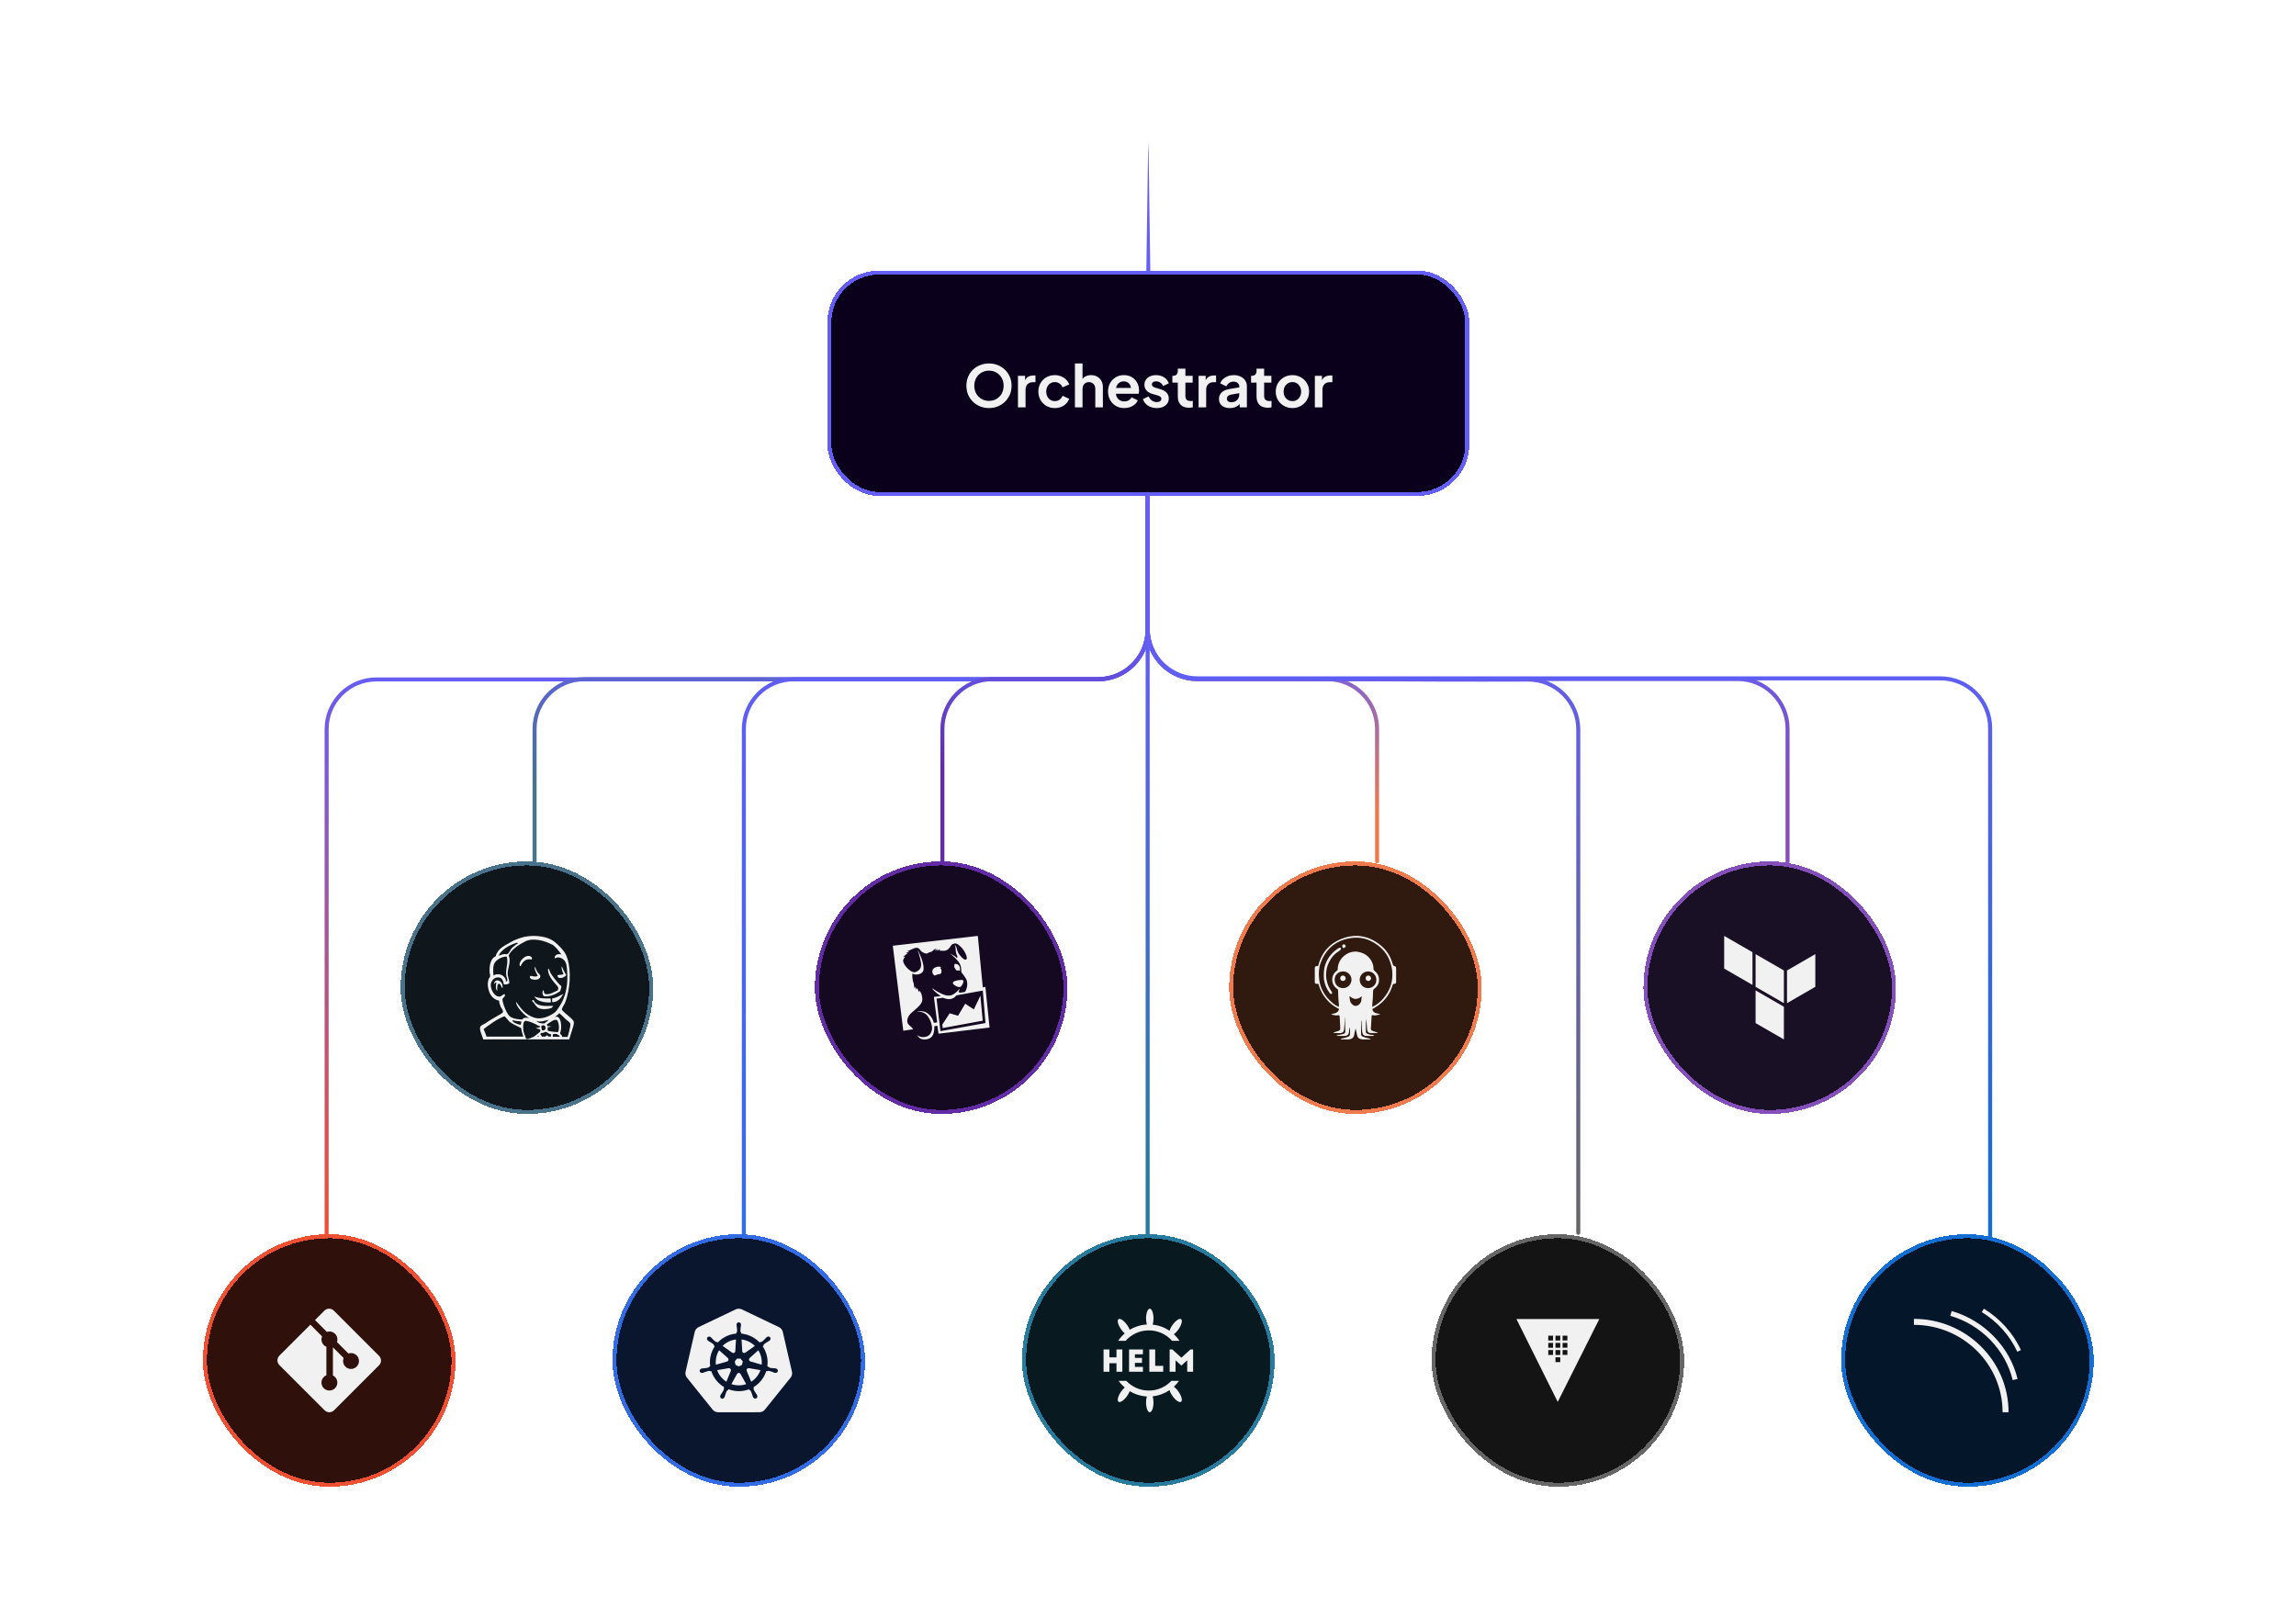 <svg width="2000" height="1400" viewBox="0 0 2000 1400" fill="none" xmlns="http://www.w3.org/2000/svg">
<path d="M998.528 237.468C999.697 237.468 1000.87 237.468 1002.03 237.468C1002 235.37 1001.98 233.421 1001.95 231.361C1001.42 194.82 1000.89 158.357 1000.37 121.816C1000.34 119.755 1000.31 117.807 1000.28 115.708C1000.25 117.807 1000.22 119.755 1000.19 121.816C999.668 158.357 999.142 194.82 998.616 231.361C998.587 233.421 998.558 235.37 998.528 237.468Z" fill="url(#paint0_linear_1225_1986)"/>
<g filter="url(#filter0_d_1225_1986)">
<rect x="722.422" y="237.468" width="555.717" height="192.858" rx="43.304" fill="#0B001C" shape-rendering="crispEdges"/>
<rect x="722.422" y="237.468" width="555.717" height="192.858" rx="43.304" stroke="#645DF6" stroke-width="3.506" shape-rendering="crispEdges"/>
<path d="M861.46 355.504C858.698 355.504 856.122 355.015 853.73 354.039C851.339 353.062 849.251 351.698 847.466 349.946C845.681 348.195 844.283 346.14 843.272 343.783C842.296 341.391 841.807 338.815 841.807 336.053C841.807 333.257 842.296 330.681 843.272 328.323C844.249 325.965 845.63 323.911 847.415 322.159C849.2 320.408 851.289 319.061 853.68 318.118C856.071 317.141 858.665 316.653 861.46 316.653C864.256 316.653 866.849 317.141 869.241 318.118C871.632 319.094 873.72 320.458 875.505 322.21C877.29 323.928 878.671 325.965 879.648 328.323C880.659 330.681 881.164 333.257 881.164 336.053C881.164 338.815 880.659 341.391 879.648 343.783C878.638 346.14 877.24 348.195 875.455 349.946C873.67 351.698 871.581 353.062 869.19 354.039C866.832 355.015 864.256 355.504 861.46 355.504ZM861.46 349.239C863.313 349.239 865.014 348.919 866.563 348.279C868.112 347.605 869.46 346.679 870.605 345.5C871.784 344.322 872.676 342.924 873.282 341.307C873.922 339.69 874.242 337.939 874.242 336.053C874.242 334.167 873.922 332.432 873.282 330.849C872.676 329.232 871.784 327.835 870.605 326.656C869.46 325.443 868.112 324.517 866.563 323.877C865.014 323.237 863.313 322.917 861.46 322.917C859.642 322.917 857.957 323.237 856.408 323.877C854.859 324.517 853.495 325.443 852.316 326.656C851.171 327.835 850.278 329.232 849.638 330.849C848.998 332.432 848.678 334.167 848.678 336.053C848.678 337.939 848.998 339.69 849.638 341.307C850.278 342.924 851.171 344.322 852.316 345.5C853.495 346.679 854.859 347.605 856.408 348.279C857.957 348.919 859.642 349.239 861.46 349.239ZM886.718 354.897V327.414H892.932V333.527L892.427 332.617C893.067 330.563 894.06 329.131 895.407 328.323C896.788 327.515 898.439 327.111 900.358 327.111H901.975V332.971H899.601C897.715 332.971 896.199 333.56 895.054 334.739C893.909 335.884 893.336 337.501 893.336 339.589V354.897H886.718ZM918.851 355.504C916.122 355.504 913.664 354.881 911.474 353.634C909.319 352.355 907.618 350.637 906.372 348.481C905.126 346.292 904.502 343.833 904.502 341.105C904.502 338.377 905.126 335.935 906.372 333.779C907.618 331.624 909.319 329.923 911.474 328.677C913.664 327.43 916.122 326.807 918.851 326.807C920.804 326.807 922.623 327.161 924.307 327.868C925.991 328.542 927.439 329.485 928.652 330.698C929.898 331.876 930.791 333.291 931.329 334.941L925.519 337.467C925.014 336.087 924.155 334.975 922.943 334.133C921.764 333.291 920.4 332.87 918.851 332.87C917.402 332.87 916.106 333.224 914.96 333.931C913.849 334.638 912.973 335.615 912.333 336.861C911.693 338.107 911.373 339.539 911.373 341.156C911.373 342.772 911.693 344.204 912.333 345.45C912.973 346.696 913.849 347.673 914.96 348.38C916.106 349.087 917.402 349.441 918.851 349.441C920.434 349.441 921.815 349.02 922.993 348.178C924.172 347.336 925.014 346.208 925.519 344.793L931.329 347.42C930.791 348.97 929.915 350.367 928.702 351.614C927.49 352.826 926.042 353.786 924.357 354.493C922.673 355.167 920.838 355.504 918.851 355.504ZM936.351 354.897V316.653H942.97V332.819L942.06 331.86C942.7 330.209 943.744 328.963 945.193 328.121C946.675 327.245 948.392 326.807 950.346 326.807C952.367 326.807 954.152 327.245 955.701 328.121C957.284 328.997 958.513 330.226 959.389 331.809C960.265 333.358 960.703 335.16 960.703 337.215V354.897H954.084V338.781C954.084 337.569 953.849 336.524 953.377 335.649C952.906 334.773 952.249 334.099 951.407 333.628C950.598 333.123 949.638 332.87 948.527 332.87C947.449 332.87 946.489 333.123 945.647 333.628C944.805 334.099 944.148 334.773 943.677 335.649C943.205 336.524 942.97 337.569 942.97 338.781V354.897H936.351ZM979.334 355.504C976.505 355.504 974.029 354.864 971.907 353.584C969.785 352.304 968.135 350.569 966.956 348.38C965.777 346.191 965.188 343.766 965.188 341.105C965.188 338.343 965.777 335.901 966.956 333.779C968.169 331.624 969.802 329.923 971.857 328.677C973.945 327.43 976.269 326.807 978.829 326.807C980.984 326.807 982.87 327.161 984.487 327.868C986.137 328.576 987.535 329.552 988.68 330.799C989.826 332.045 990.701 333.476 991.307 335.093C991.914 336.676 992.217 338.394 992.217 340.246C992.217 340.718 992.183 341.206 992.116 341.711C992.082 342.217 991.998 342.654 991.863 343.025H970.644V337.973H988.125L984.992 340.347C985.295 338.798 985.211 337.417 984.74 336.204C984.302 334.992 983.561 334.032 982.517 333.325C981.506 332.617 980.277 332.264 978.829 332.264C977.448 332.264 976.218 332.617 975.141 333.325C974.063 333.998 973.238 335.009 972.665 336.356C972.126 337.67 971.924 339.269 972.059 341.156C971.924 342.84 972.143 344.338 972.715 345.652C973.322 346.932 974.197 347.925 975.343 348.633C976.521 349.34 977.869 349.694 979.384 349.694C980.9 349.694 982.18 349.374 983.224 348.734C984.302 348.094 985.144 347.235 985.75 346.157L991.105 348.784C990.566 350.098 989.724 351.26 988.579 352.27C987.434 353.281 986.07 354.072 984.487 354.645C982.938 355.217 981.22 355.504 979.334 355.504ZM1007.69 355.504C1004.76 355.504 1002.2 354.813 1000.01 353.432C997.857 352.018 996.375 350.115 995.567 347.723L1000.52 345.349C1001.23 346.898 1002.2 348.111 1003.45 348.986C1004.73 349.862 1006.14 350.3 1007.69 350.3C1008.9 350.3 1009.86 350.031 1010.57 349.492C1011.28 348.953 1011.63 348.245 1011.63 347.37C1011.63 346.831 1011.48 346.393 1011.18 346.056C1010.91 345.686 1010.52 345.383 1010.02 345.147C1009.54 344.877 1009.02 344.658 1008.45 344.49L1003.95 343.227C1001.63 342.553 999.861 341.526 998.649 340.145C997.47 338.764 996.88 337.131 996.88 335.245C996.88 333.56 997.301 332.095 998.143 330.849C999.019 329.569 1000.21 328.576 1001.73 327.868C1003.28 327.161 1005.05 326.807 1007.04 326.807C1009.63 326.807 1011.92 327.43 1013.91 328.677C1015.89 329.923 1017.31 331.674 1018.15 333.931L1013.1 336.305C1012.63 335.059 1011.83 334.066 1010.72 333.325C1009.61 332.584 1008.37 332.213 1006.98 332.213C1005.87 332.213 1005 332.466 1004.36 332.971C1003.72 333.476 1003.4 334.133 1003.4 334.941C1003.4 335.447 1003.53 335.884 1003.8 336.255C1004.07 336.625 1004.44 336.929 1004.91 337.164C1005.42 337.4 1005.99 337.619 1006.63 337.821L1011.03 339.135C1013.28 339.808 1015.02 340.819 1016.23 342.166C1017.48 343.513 1018.1 345.164 1018.1 347.117C1018.1 348.767 1017.66 350.233 1016.79 351.513C1015.91 352.759 1014.7 353.735 1013.15 354.443C1011.6 355.15 1009.78 355.504 1007.69 355.504ZM1035.71 355.201C1032.62 355.201 1030.21 354.359 1028.49 352.675C1026.81 350.957 1025.96 348.549 1025.96 345.45V333.325H1021.22V327.414H1021.72C1023.07 327.414 1024.11 327.06 1024.85 326.353C1025.59 325.645 1025.96 324.618 1025.96 323.271V321.149H1032.58V327.414H1038.9V333.325H1032.58V345.096C1032.58 346.006 1032.73 346.78 1033.04 347.42C1033.37 348.06 1033.88 348.549 1034.55 348.885C1035.26 349.222 1036.15 349.391 1037.23 349.391C1037.47 349.391 1037.74 349.374 1038.04 349.34C1038.38 349.306 1038.7 349.273 1039 349.239V354.897C1038.53 354.965 1037.99 355.032 1037.38 355.1C1036.78 355.167 1036.22 355.201 1035.71 355.201ZM1044.06 354.897V327.414H1050.27V333.527L1049.76 332.617C1050.4 330.563 1051.4 329.131 1052.75 328.323C1054.13 327.515 1055.78 327.111 1057.7 327.111H1059.31V332.971H1056.94C1055.05 332.971 1053.54 333.56 1052.39 334.739C1051.25 335.884 1050.67 337.501 1050.67 339.589V354.897H1044.06ZM1071.29 355.504C1069.37 355.504 1067.7 355.184 1066.29 354.544C1064.87 353.904 1063.78 352.994 1063 351.816C1062.23 350.603 1061.84 349.205 1061.84 347.622C1061.84 346.107 1062.18 344.759 1062.85 343.581C1063.52 342.368 1064.57 341.358 1065.98 340.549C1067.4 339.741 1069.18 339.168 1071.34 338.832L1080.33 337.366V342.419L1072.6 343.732C1071.29 343.968 1070.31 344.389 1069.67 344.995C1069.03 345.601 1068.71 346.393 1068.71 347.37C1068.71 348.313 1069.06 349.071 1069.77 349.643C1070.51 350.182 1071.42 350.452 1072.5 350.452C1073.88 350.452 1075.09 350.165 1076.14 349.593C1077.22 348.986 1078.04 348.161 1078.61 347.117C1079.22 346.073 1079.52 344.928 1079.52 343.682V336.609C1079.52 335.43 1079.05 334.453 1078.11 333.678C1077.2 332.87 1075.99 332.466 1074.47 332.466C1073.06 332.466 1071.79 332.853 1070.68 333.628C1069.6 334.369 1068.81 335.362 1068.31 336.609L1062.9 333.981C1063.44 332.533 1064.28 331.287 1065.43 330.243C1066.61 329.165 1067.99 328.323 1069.57 327.717C1071.15 327.111 1072.87 326.807 1074.72 326.807C1076.98 326.807 1078.97 327.228 1080.68 328.07C1082.4 328.879 1083.73 330.024 1084.68 331.506C1085.65 332.954 1086.14 334.655 1086.14 336.609V354.897H1079.88V350.199L1081.29 350.098C1080.58 351.277 1079.74 352.27 1078.76 353.079C1077.79 353.853 1076.68 354.46 1075.43 354.897C1074.18 355.302 1072.8 355.504 1071.29 355.504ZM1104.29 355.201C1101.2 355.201 1098.79 354.359 1097.07 352.675C1095.39 350.957 1094.54 348.549 1094.54 345.45V333.325H1089.79V327.414H1090.3C1091.65 327.414 1092.69 327.06 1093.43 326.353C1094.17 325.645 1094.54 324.618 1094.54 323.271V321.149H1101.16V327.414H1107.48V333.325H1101.16V345.096C1101.16 346.006 1101.31 346.78 1101.62 347.42C1101.95 348.06 1102.46 348.549 1103.13 348.885C1103.84 349.222 1104.73 349.391 1105.81 349.391C1106.05 349.391 1106.32 349.374 1106.62 349.34C1106.96 349.306 1107.27 349.273 1107.58 349.239V354.897C1107.11 354.965 1106.57 355.032 1105.96 355.1C1105.36 355.167 1104.8 355.201 1104.29 355.201ZM1125.83 355.504C1123.13 355.504 1120.67 354.881 1118.45 353.634C1116.26 352.388 1114.51 350.687 1113.2 348.532C1111.92 346.376 1111.28 343.917 1111.28 341.156C1111.28 338.394 1111.92 335.935 1113.2 333.779C1114.51 331.624 1116.26 329.923 1118.45 328.677C1120.64 327.43 1123.1 326.807 1125.83 326.807C1128.52 326.807 1130.96 327.43 1133.15 328.677C1135.34 329.923 1137.08 331.624 1138.36 333.779C1139.67 335.901 1140.33 338.36 1140.33 341.156C1140.33 343.917 1139.67 346.376 1138.36 348.532C1137.04 350.687 1135.29 352.388 1133.1 353.634C1130.91 354.881 1128.49 355.504 1125.83 355.504ZM1125.83 349.441C1127.31 349.441 1128.61 349.087 1129.72 348.38C1130.86 347.673 1131.75 346.696 1132.39 345.45C1133.07 344.17 1133.4 342.739 1133.4 341.156C1133.4 339.539 1133.07 338.124 1132.39 336.912C1131.75 335.666 1130.86 334.689 1129.72 333.981C1128.61 333.24 1127.31 332.87 1125.83 332.87C1124.31 332.87 1122.98 333.24 1121.84 333.981C1120.69 334.689 1119.78 335.666 1119.11 336.912C1118.47 338.124 1118.15 339.539 1118.15 341.156C1118.15 342.739 1118.47 344.17 1119.11 345.45C1119.78 346.696 1120.69 347.673 1121.84 348.38C1122.98 349.087 1124.31 349.441 1125.83 349.441ZM1145.35 354.897V327.414H1151.56V333.527L1151.05 332.617C1151.69 330.563 1152.69 329.131 1154.04 328.323C1155.42 327.515 1157.07 327.111 1158.99 327.111H1160.6V332.971H1158.23C1156.34 332.971 1154.83 333.56 1153.68 334.739C1152.54 335.884 1151.96 337.501 1151.96 339.589V354.897H1145.35Z" fill="#F1F1F1"/>
</g>
<g filter="url(#filter1_d_1225_1986)">
<rect x="178.516" y="1076.96" width="216.522" height="216.522" rx="108.261" fill="#F05032" shape-rendering="crispEdges"/>
<rect x="178.516" y="1076.96" width="216.522" height="216.522" rx="108.261" fill="black" fill-opacity="0.8" shape-rendering="crispEdges"/>
<rect x="178.516" y="1076.96" width="216.522" height="216.522" rx="108.261" stroke="#F05032" stroke-width="3.506" shape-rendering="crispEdges"/>
<path d="M330.179 1181.2L290.788 1141.82C289.695 1140.73 288.217 1140.12 286.675 1140.12C285.134 1140.12 283.655 1140.73 282.563 1141.82L274.402 1149.99L284.777 1160.37C286.001 1159.95 287.317 1159.89 288.575 1160.18C289.833 1160.48 290.983 1161.12 291.894 1162.04C292.805 1162.96 293.441 1164.11 293.729 1165.37C294.017 1166.63 293.946 1167.95 293.524 1169.17L303.516 1179.17C304.994 1178.65 306.604 1178.65 308.081 1179.17C309.557 1179.7 310.813 1180.7 311.643 1182.03C312.473 1183.36 312.828 1184.93 312.649 1186.48C312.47 1188.04 311.768 1189.49 310.658 1190.59C310.017 1191.23 309.255 1191.74 308.416 1192.09C307.578 1192.44 306.679 1192.62 305.771 1192.62C304.863 1192.62 303.965 1192.44 303.126 1192.09C302.287 1191.74 301.526 1191.23 300.884 1190.59C299.925 1189.62 299.27 1188.4 299 1187.07C298.73 1185.73 298.857 1184.35 299.366 1183.09L290.009 1173.78L290.009 1198.31C290.671 1198.63 291.295 1199.07 291.844 1199.61C293.129 1200.92 293.85 1202.67 293.85 1204.5C293.85 1206.33 293.129 1208.09 291.844 1209.39C291.2 1210.03 290.436 1210.54 289.594 1210.89C288.753 1211.24 287.851 1211.42 286.94 1211.42C286.029 1211.42 285.127 1211.24 284.286 1210.89C283.445 1210.54 282.68 1210.03 282.036 1209.39C281.394 1208.75 280.884 1207.99 280.536 1207.15C280.188 1206.31 280.009 1205.41 280.009 1204.51C280.009 1203.6 280.188 1202.7 280.536 1201.86C280.884 1201.02 281.394 1200.26 282.036 1199.62C282.721 1198.95 283.491 1198.43 284.311 1198.1L284.311 1173.33C283.467 1172.98 282.7 1172.47 282.054 1171.83C281.408 1171.19 280.896 1170.42 280.548 1169.58C280.2 1168.74 280.022 1167.83 280.025 1166.92C280.029 1166.01 280.213 1165.11 280.567 1164.27L270.372 1154.03L243.36 1181.02C241.104 1183.29 241.104 1186.97 243.36 1189.25L282.754 1228.63C283.294 1229.17 283.934 1229.6 284.639 1229.89C285.344 1230.18 286.1 1230.33 286.863 1230.33C287.626 1230.33 288.382 1230.18 289.087 1229.89C289.792 1229.6 290.432 1229.17 290.972 1228.63L330.179 1189.42C330.72 1188.88 331.149 1188.24 331.442 1187.54C331.734 1186.83 331.885 1186.08 331.885 1185.31C331.885 1184.55 331.734 1183.79 331.442 1183.09C331.149 1182.38 330.72 1181.74 330.179 1181.2Z" fill="#F1F1F1"/>
</g>
<g filter="url(#filter2_d_1225_1986)">
<rect x="535.266" y="1076.96" width="216.522" height="216.522" rx="108.261" fill="#326CE5" shape-rendering="crispEdges"/>
<rect x="535.266" y="1076.96" width="216.522" height="216.522" rx="108.261" fill="black" fill-opacity="0.8" shape-rendering="crispEdges"/>
<rect x="535.266" y="1076.96" width="216.522" height="216.522" rx="108.261" stroke="#326CE5" stroke-width="3.506" shape-rendering="crispEdges"/>
<path d="M636.567 1194.33L636.594 1194.37L632.724 1203.72C629.011 1201.34 626.185 1197.8 624.686 1193.66L634.673 1191.96L634.688 1191.98C634.992 1191.93 635.304 1191.95 635.593 1192.06C635.882 1192.17 636.136 1192.35 636.328 1192.6C636.521 1192.84 636.644 1193.12 636.686 1193.43C636.727 1193.74 636.685 1194.05 636.563 1194.33L636.567 1194.33ZM633.34 1186.08C633.638 1186 633.907 1185.84 634.121 1185.62C634.334 1185.4 634.483 1185.12 634.552 1184.82C634.621 1184.52 634.607 1184.2 634.511 1183.91C634.416 1183.62 634.243 1183.36 634.011 1183.15L634.018 1183.11L626.422 1176.32C624.103 1180.09 623.108 1184.53 623.594 1188.93L633.333 1186.12L633.34 1186.08ZM637.776 1178.41C638.025 1178.59 638.319 1178.71 638.627 1178.73C638.934 1178.76 639.243 1178.71 639.521 1178.57C639.799 1178.44 640.035 1178.23 640.205 1177.97C640.374 1177.71 640.471 1177.42 640.484 1177.11L640.523 1177.09L641.104 1166.94C636.704 1167.45 632.6 1169.42 629.443 1172.52L637.76 1178.42L637.776 1178.41ZM640.72 1189.07L643.521 1190.42L646.318 1189.07L647.015 1186.05L645.078 1183.64L641.964 1183.64L640.027 1186.05L640.72 1189.07ZM646.531 1177.08C646.544 1177.38 646.641 1177.68 646.811 1177.94C646.981 1178.2 647.218 1178.41 647.496 1178.54C647.775 1178.67 648.084 1178.73 648.392 1178.7C648.7 1178.67 648.994 1178.56 649.243 1178.38L649.274 1178.39L657.54 1172.53C654.391 1169.45 650.32 1167.49 645.95 1166.94L646.523 1177.07L646.531 1177.08ZM688.663 1200.2L666.299 1228.02C665.717 1228.74 664.98 1229.32 664.143 1229.72C663.307 1230.12 662.391 1230.32 661.465 1230.32L625.589 1230.33C624.662 1230.33 623.747 1230.13 622.911 1229.73C622.075 1229.33 621.339 1228.75 620.758 1228.03L598.382 1200.21C597.806 1199.49 597.4 1198.65 597.194 1197.75C596.988 1196.85 596.988 1195.92 597.193 1195.02L605.173 1160.33C605.592 1158.51 606.82 1156.98 608.517 1156.17L640.832 1140.73C641.67 1140.33 642.586 1140.12 643.515 1140.12C644.444 1140.12 645.361 1140.33 646.198 1140.73L678.525 1156.16C680.222 1156.97 681.45 1158.5 681.868 1160.32L689.856 1195.01C690.275 1196.83 689.837 1198.74 688.663 1200.2ZM675.922 1192.23C675.759 1192.2 675.523 1192.13 675.36 1192.1C674.686 1191.97 674.14 1192.01 673.505 1191.96C672.149 1191.81 671.033 1191.7 670.038 1191.38C669.631 1191.23 669.34 1190.74 669.201 1190.55L668.422 1190.32C668.833 1187.31 668.695 1184.25 668.015 1181.28C667.328 1178.29 666.099 1175.45 664.39 1172.9C664.591 1172.72 664.971 1172.39 665.075 1172.29C665.106 1171.94 665.079 1171.58 665.439 1171.2C666.202 1170.48 667.159 1169.89 668.318 1169.17C668.868 1168.85 669.375 1168.64 669.925 1168.24C670.049 1168.14 670.22 1168 670.351 1167.89C671.281 1167.15 671.494 1165.88 670.828 1165.04C670.162 1164.2 668.868 1164.13 667.942 1164.87C667.81 1164.97 667.632 1165.11 667.512 1165.21C666.993 1165.66 666.671 1166.1 666.233 1166.56C665.281 1167.53 664.49 1168.34 663.626 1168.92C663.251 1169.14 662.7 1169.06 662.453 1169.05L661.717 1169.57C657.478 1165.13 651.772 1162.37 645.655 1161.81L645.609 1160.95C645.357 1160.71 645.055 1160.5 644.977 1159.98C644.892 1158.94 645.036 1157.82 645.198 1156.47C645.287 1155.84 645.435 1155.32 645.462 1154.63C645.466 1154.48 645.458 1154.25 645.458 1154.08C645.458 1152.9 644.59 1151.93 643.521 1151.93C642.456 1151.93 641.588 1152.9 641.588 1154.08L641.592 1154.14C641.592 1154.3 641.584 1154.5 641.592 1154.63C641.615 1155.32 641.762 1155.84 641.851 1156.47C642.014 1157.82 642.153 1158.94 642.068 1159.98C641.957 1160.37 641.74 1160.72 641.441 1160.98L641.394 1161.8C635.238 1162.29 629.485 1165.06 625.256 1169.56L624.558 1169.06C624.21 1169.11 623.861 1169.22 623.408 1168.95C622.544 1168.37 621.754 1167.57 620.801 1166.6C620.363 1166.13 620.045 1165.69 619.526 1165.25L619.096 1164.9C618.712 1164.6 618.24 1164.42 617.748 1164.39C617.455 1164.38 617.163 1164.43 616.895 1164.55C616.627 1164.67 616.391 1164.85 616.206 1165.07C615.54 1165.91 615.753 1167.19 616.683 1167.93L616.71 1167.95L617.113 1168.27C617.663 1168.68 618.166 1168.89 618.716 1169.21C619.875 1169.92 620.832 1170.52 621.595 1171.23C621.889 1171.55 621.943 1172.11 621.982 1172.35L622.602 1172.9C619.178 1178.03 617.771 1184.25 618.651 1190.36L617.845 1190.59C617.632 1190.87 617.33 1191.3 617.012 1191.43C616.016 1191.74 614.897 1191.85 613.545 1192C612.909 1192.05 612.363 1192.02 611.685 1192.15C611.542 1192.18 611.337 1192.23 611.17 1192.27L611.155 1192.27L611.128 1192.28C609.985 1192.56 609.253 1193.61 609.489 1194.64C609.725 1195.67 610.841 1196.3 611.988 1196.05L612.015 1196.05L612.053 1196.03L612.553 1195.92C613.212 1195.74 613.692 1195.48 614.289 1195.26C615.567 1194.8 616.628 1194.42 617.659 1194.26C618.093 1194.23 618.55 1194.53 618.775 1194.66L619.615 1194.51C621.509 1200.36 625.477 1205.32 630.772 1208.44L630.423 1209.29C630.551 1209.61 630.691 1210.06 630.594 1210.38C630.218 1211.36 629.575 1212.38 628.843 1213.53C628.49 1214.06 628.126 1214.47 627.805 1215.07C627.727 1215.22 627.63 1215.44 627.557 1215.59C627.061 1216.66 627.425 1217.88 628.382 1218.34C629.342 1218.81 630.536 1218.32 631.055 1217.25L631.055 1217.24C631.132 1217.09 631.233 1216.9 631.295 1216.75C631.566 1216.12 631.659 1215.59 631.853 1214.98C632.364 1213.69 632.647 1212.34 633.352 1211.5C633.546 1211.27 633.856 1211.19 634.185 1211.1L634.623 1210.3C640.365 1212.52 646.723 1212.53 652.477 1210.35L652.888 1211.09C653.221 1211.2 653.585 1211.26 653.88 1211.69C654.407 1212.59 654.767 1213.66 655.205 1214.95C655.398 1215.55 655.491 1216.09 655.766 1216.72C655.828 1216.86 655.933 1217.07 656.006 1217.22C656.522 1218.29 657.719 1218.77 658.679 1218.31C659.636 1217.85 660 1216.62 659.505 1215.56C659.427 1215.41 659.33 1215.19 659.253 1215.04C658.931 1214.44 658.567 1214.03 658.215 1213.5C657.479 1212.35 656.874 1211.4 656.498 1210.43C656.343 1209.92 656.526 1209.61 656.646 1209.29C656.576 1209.2 656.417 1208.73 656.324 1208.5C661.638 1205.35 665.609 1200.36 667.481 1194.47C667.729 1194.51 668.163 1194.59 668.306 1194.62C668.597 1194.43 668.864 1194.18 669.391 1194.22C670.421 1194.37 671.483 1194.75 672.761 1195.21C673.358 1195.44 673.834 1195.71 674.496 1195.88C674.636 1195.92 674.837 1195.95 675 1195.99L675.035 1196L675.062 1196C676.213 1196.25 677.324 1195.62 677.561 1194.59C677.793 1193.56 677.065 1192.51 675.922 1192.23ZM660.57 1176.32L653.016 1183.08L653.016 1183.1C652.782 1183.31 652.608 1183.57 652.512 1183.86C652.417 1184.16 652.402 1184.47 652.471 1184.77C652.54 1185.07 652.689 1185.35 652.903 1185.57C653.117 1185.79 653.388 1185.96 653.686 1186.04L653.698 1186.07L663.483 1188.9C663.695 1186.73 663.554 1184.54 663.065 1182.41C662.573 1180.26 661.73 1178.2 660.57 1176.32L660.57 1176.32ZM645.024 1196.95C644.873 1196.67 644.647 1196.43 644.37 1196.28C644.093 1196.12 643.778 1196.04 643.459 1196.05C643.161 1196.06 642.871 1196.15 642.618 1196.31C642.365 1196.47 642.158 1196.69 642.018 1196.95L642.01 1196.95L637.098 1205.83C641.274 1207.26 645.804 1207.26 649.983 1205.84L645.063 1196.95L645.024 1196.95ZM652.338 1191.94C651.983 1191.87 651.617 1191.92 651.292 1192.08C650.894 1192.27 650.585 1192.61 650.43 1193.02C650.276 1193.43 650.287 1193.89 650.463 1194.3L650.451 1194.31L654.364 1203.76C658.102 1201.37 660.939 1197.8 662.425 1193.63L652.353 1191.92L652.338 1191.94Z" fill="#F1F1F1"/>
</g>
<g filter="url(#filter3_d_1225_1986)">
<rect x="892.02" y="1076.96" width="216.522" height="216.522" rx="108.261" fill="#267B9F" shape-rendering="crispEdges"/>
<rect x="892.02" y="1076.96" width="216.522" height="216.522" rx="108.261" fill="black" fill-opacity="0.8" shape-rendering="crispEdges"/>
<rect x="892.02" y="1076.96" width="216.522" height="216.522" rx="108.261" stroke="#267B9F" stroke-width="3.506" shape-rendering="crispEdges"/>
<path d="M1001.55 1140.12C999.763 1140.12 998.312 1143.94 998.312 1148.65C998.312 1150.63 998.571 1152.45 998.999 1153.89C993.734 1154.17 988.619 1155.75 984.11 1158.48C983.531 1157.03 982.781 1155.65 981.873 1154.37C979.595 1151.12 976.836 1148.97 975.145 1149C974.854 1149 974.571 1149.08 974.329 1149.24C972.863 1150.27 973.866 1154.23 976.569 1158.09C977.573 1159.52 978.671 1160.74 979.727 1161.65C977.535 1163.54 975.604 1165.71 973.983 1168.1L980.501 1168.1C983.036 1165.24 986.15 1162.95 989.637 1161.38C993.124 1159.81 996.905 1159 1000.73 1159C1004.55 1159 1008.33 1159.81 1011.82 1161.38C1015.31 1162.94 1018.42 1165.24 1020.96 1168.1L1027.47 1168.1C1026.05 1166 1024.38 1164.07 1022.51 1162.35C1023.83 1161.41 1025.28 1159.93 1026.56 1158.09C1029.27 1154.23 1030.27 1150.27 1028.81 1149.24C1028.56 1149.09 1028.28 1149 1027.99 1149C1026.3 1148.97 1023.54 1151.12 1021.26 1154.37C1020.17 1155.9 1019.31 1157.58 1018.72 1159.36C1014.35 1156.39 1009.31 1154.56 1004.06 1154.02C1004.51 1152.55 1004.79 1150.68 1004.79 1148.65C1004.79 1143.94 1003.34 1140.12 1001.55 1140.12ZM961.277 1175.61L961.277 1195.02L966.382 1195.02L966.382 1187.62L972.547 1187.62L972.547 1195.02L977.648 1195.02L977.648 1175.61L972.539 1175.61L972.539 1182.52L966.375 1182.52L966.375 1175.61L961.277 1175.61ZM983.501 1175.61L983.501 1195.02L995.567 1195.02L995.567 1190.85L988.602 1190.85L988.602 1187.28L994.767 1187.28L994.767 1182.99L988.602 1182.99L988.602 1179.83L995.567 1179.83L995.567 1175.61L983.501 1175.61ZM1001.16 1175.61L1001.16 1195.02L1013.26 1195.02L1013.26 1189.9L1006.27 1189.9L1006.27 1175.61L1001.16 1175.61ZM1018.85 1175.61L1018.85 1195.02L1023.98 1195.02L1023.98 1185.08L1029.08 1189.69L1034.15 1185.06L1034.15 1195.02L1039.29 1195.02L1039.29 1175.61L1036.98 1175.61L1029.08 1182.81L1021.16 1175.61L1018.85 1175.61ZM974.419 1202.98C975.947 1205.13 977.73 1207.08 979.727 1208.8C978.532 1209.85 977.47 1211.05 976.565 1212.36C973.863 1216.22 972.863 1220.18 974.325 1221.21C975.791 1222.23 979.17 1219.94 981.869 1216.08C982.777 1214.81 983.527 1213.43 984.106 1211.97C988.615 1214.71 993.73 1216.28 998.996 1216.56C998.52 1218.27 998.288 1220.03 998.308 1221.8C998.308 1226.51 999.759 1230.33 1001.54 1230.33C1003.33 1230.33 1004.78 1226.51 1004.78 1221.8C1004.78 1219.77 1004.51 1217.9 1004.06 1216.43C1009.31 1215.89 1014.35 1214.05 1018.72 1211.09C1019.17 1212.6 1020.04 1214.34 1021.26 1216.08C1023.96 1219.94 1027.34 1222.23 1028.8 1221.21C1030.27 1220.18 1029.26 1216.22 1026.56 1212.36C1025.27 1210.52 1023.83 1209.04 1022.51 1208.1C1024.19 1206.55 1025.71 1204.84 1027.03 1202.98L1020.37 1202.98C1017.85 1205.66 1014.8 1207.79 1011.43 1209.25C1008.05 1210.7 1004.4 1211.45 1000.72 1211.45C997.046 1211.45 993.405 1210.7 990.027 1209.25C986.648 1207.79 983.603 1205.66 981.08 1202.98L974.419 1202.98Z" fill="#F1F1F1"/>
</g>
<g filter="url(#filter4_d_1225_1986)">
<rect x="1248.77" y="1076.96" width="216.522" height="216.522" rx="108.261" fill="#666666" shape-rendering="crispEdges"/>
<rect x="1248.77" y="1076.96" width="216.522" height="216.522" rx="108.261" fill="black" fill-opacity="0.8" shape-rendering="crispEdges"/>
<rect x="1248.77" y="1076.96" width="216.522" height="216.522" rx="108.261" stroke="#666666" stroke-width="3.506" shape-rendering="crispEdges"/>
<path d="M1320.95 1149.14L1356.9 1221.31L1393.12 1149.14L1320.95 1149.14ZM1361.14 1163.65L1365.33 1163.65L1365.33 1167.8L1361.14 1167.8L1361.14 1163.65ZM1352.81 1180.4L1348.67 1180.4L1348.67 1176.18L1352.85 1176.18L1352.81 1180.4ZM1352.81 1174.12L1348.67 1174.12L1348.67 1169.91L1352.85 1169.91L1352.81 1174.12ZM1352.81 1167.85L1348.67 1167.85L1348.67 1163.63L1352.85 1163.63L1352.81 1167.85ZM1359.09 1186.69L1354.95 1186.69L1354.95 1182.46L1359.12 1182.46L1359.09 1186.69ZM1359.09 1180.4L1354.95 1180.4L1354.95 1176.18L1359.12 1176.18L1359.09 1180.4ZM1359.09 1174.12L1354.95 1174.12L1354.95 1169.91L1359.12 1169.91L1359.09 1174.12ZM1359.09 1167.85L1354.95 1167.85L1354.95 1163.63L1359.12 1163.63L1359.09 1167.85ZM1361.14 1169.91L1365.33 1169.91L1365.33 1174.08L1361.14 1174.08L1361.14 1169.91ZM1361.14 1180.36L1361.14 1176.18L1365.32 1176.18L1365.32 1180.36L1361.14 1180.36Z" fill="#F1F1F1"/>
</g>
<g filter="url(#filter5_d_1225_1986)">
<rect x="1605.52" y="1076.96" width="216.522" height="216.522" rx="108.261" fill="#126ED3" shape-rendering="crispEdges"/>
<rect x="1605.52" y="1076.96" width="216.522" height="216.522" rx="108.261" fill="black" fill-opacity="0.8" shape-rendering="crispEdges"/>
<rect x="1605.52" y="1076.96" width="216.522" height="216.522" rx="108.261" stroke="#126ED3" stroke-width="3.506" shape-rendering="crispEdges"/>
<path d="M1749.61 1230.33L1744.4 1230.33C1744.4 1188.35 1709.75 1154.2 1667.18 1154.2L1667.18 1148.98C1712.63 1148.98 1749.61 1185.47 1749.61 1230.33ZM1753.22 1202.34C1746.96 1176.01 1725.62 1154.01 1698.87 1146.33L1700.07 1142.15C1728.3 1150.26 1750.83 1173.49 1757.44 1201.33L1753.22 1202.34ZM1757.23 1177.62C1750.78 1163.56 1739.79 1151.29 1726.29 1143.09L1728.1 1140.12C1742.18 1148.68 1753.65 1161.48 1760.4 1176.16L1757.23 1177.62Z" fill="#F1F1F1"/>
</g>
<g filter="url(#filter6_d_1225_1986)">
<rect x="350.715" y="752.182" width="216.522" height="216.522" rx="108.261" fill="#49728B" shape-rendering="crispEdges"/>
<rect x="350.715" y="752.182" width="216.522" height="216.522" rx="108.261" fill="black" fill-opacity="0.8" shape-rendering="crispEdges"/>
<rect x="350.715" y="752.182" width="216.522" height="216.522" rx="108.261" stroke="#49728B" stroke-width="3.506" shape-rendering="crispEdges"/>
<path d="M424.665 905.551L421 905.551C420.906 905.306 420.818 905.059 420.737 904.81C419.929 902.307 418.504 899.209 418.136 896.713C417.587 893.014 421.068 892.807 423.301 891.206C426.74 888.725 429.447 887.353 433.176 885.116C434.285 884.444 437.619 882.771 437.991 882C438.747 880.466 436.694 878.309 436.149 877.113C435.304 875.208 434.853 873.591 434.736 871.719C431.639 871.23 429.267 869.362 427.804 867.265C425.436 863.788 423.797 857.36 425.831 852.469C426 852.082 426.786 851.323 426.902 850.729C427.128 849.571 426.507 848.022 426.451 846.789C426.225 840.429 427.519 834.948 431.808 833.031C433.548 826.114 439.751 823.81 445.615 820.374C447.795 819.089 450.216 818.262 452.719 817.341C461.636 814.044 475.375 814.664 482.769 820.284C485.912 822.663 490.949 827.689 492.753 831.332C497.497 840.936 497.151 856.987 493.832 868.674C493.381 870.257 492.742 872.554 491.829 874.437C491.197 875.753 489.239 878.384 489.479 879.549C489.72 880.73 493.952 883.947 494.862 884.793C496.494 886.379 499.599 888.458 499.839 890.432C500.102 892.526 498.907 895.454 498.298 897.48C497.482 900.19 496.659 902.897 495.839 905.491L424.658 905.491L424.665 905.551ZM466.406 892.244C463.968 890.929 461.354 889.97 458.644 889.398C455.373 888.782 455.712 893.864 455.824 896.894C455.937 899.311 457.178 901.84 457.741 903.449C458.027 904.19 458.08 904.991 458.704 905.137C459.831 905.393 463.553 903.912 464.624 903.337C466.88 902.104 468.624 900.164 470.541 898.867C470.601 898.228 470.601 897.589 470.654 896.957C469.372 896.319 467.969 895.963 466.538 895.916C467.718 895.352 469.357 895.352 470.428 894.668L470.488 893.943C468.624 893.83 467.895 892.988 466.65 892.304L466.406 892.244ZM494.426 903.276C495.119 901.112 495.702 898.914 496.174 896.691C496.4 895.612 496.982 893.24 496.843 892.27C496.621 890.545 494.272 889.266 493.069 888.188C490.874 886.214 489.498 884.523 487.205 882.666C486.269 884.075 484.273 884.977 483.51 886.101C488.949 883.511 489.938 895.969 487.799 899.972C488.137 901.209 489.269 901.664 489.731 902.735L489.408 903.359L494.257 903.359C494.306 903.359 494.37 903.359 494.422 903.412L494.426 903.276ZM469.488 903.231C469.301 902.953 469.113 902.724 468.925 902.446L467.793 903.179L469.485 903.179L469.488 903.231ZM479.901 903.231C479.931 902.446 479.969 901.713 480.014 900.983C478.022 901.092 476.913 899.179 475.518 899.002C474.3 898.833 473.263 900.359 471.684 899.735C471.327 900.13 470.996 900.589 470.616 900.923C471.193 901.6 471.724 902.332 472.21 903.119L475.274 903.119C475.288 902.829 475.413 902.557 475.623 902.357C475.833 902.158 476.112 902.047 476.401 902.047C477.022 902.047 477.469 902.502 477.469 903.062L479.95 903.062L479.901 903.231ZM487.855 903.231C486.675 901.431 484.295 899.856 481.54 901.145L481.427 903.179L487.855 903.179L487.855 903.231ZM455.866 903.231L455.475 901.938C454.629 899.232 454.121 897.202 453.952 895.623C450.516 893.984 446.904 892.353 443.976 890.263C443.412 889.868 439.807 885.188 439.352 885.357C432.815 887.898 426.725 892.349 421.256 896.574C422.218 898.668 423.06 900.863 423.85 903.115L455.821 903.115L455.866 903.231ZM486.934 895.288C486.825 893.364 486.318 889.424 485.13 888.748C482.649 887.282 478.191 891.68 476.334 892.292C476.503 892.856 476.841 893.311 476.898 894.097C477.969 893.819 479.322 893.988 480.273 894.443C479.149 894.555 477.909 894.555 477.176 895.059C476.898 895.792 477.236 896.863 477.067 897.931C479.66 898.672 482.705 899.07 486.032 899.179C486.649 898.326 486.878 896.754 486.825 895.112L486.934 895.288ZM471.597 893.935C471.432 895.345 471.77 895.852 472.048 897.48C476.785 898.95 475.935 890.939 471.541 893.875L471.597 893.935ZM446.799 888.635C445.107 890.353 451.573 892.702 453.618 892.826C453.618 891.736 454.238 890.706 454.125 889.932C451.682 889.488 448.479 889.774 446.814 888.627L446.799 888.635ZM467.718 889.443C467.718 889.605 467.489 889.556 467.462 889.684C469.643 891.379 471.274 891.732 474.236 891.601C475.567 890.616 476.755 889.484 478.157 888.567C474.943 888.845 470.898 890.849 467.729 889.432L467.718 889.443ZM480.574 822.81C474.537 819.404 464.222 816.829 457.734 820.062C452.546 822.663 445.442 826.979 443.077 832.437C445.333 837.707 442.453 842.534 442.228 847.883C442.16 850.729 443.581 853.221 443.698 856.311C442.946 857.581 440.596 857.739 438.961 857.649C438.412 854.909 437.458 851.826 434.619 851.522C430.62 851.086 427.684 854.394 427.515 857.848C427.289 861.908 430.646 868.614 435.352 868.167C437.187 867.994 437.638 866.137 439.634 866.137C440.705 868.28 437.961 868.956 437.668 870.475C437.608 870.87 437.894 872.396 438.059 873.125C438.935 876.674 440.856 881.245 442.739 883.951C445.126 887.334 449.821 887.902 454.877 888.24C455.779 886.267 459.106 886.436 461.29 886.94C458.692 885.925 456.268 883.387 454.242 881.192C451.93 878.651 449.618 875.892 449.502 872.621C453.843 878.651 457.396 883.899 465.29 886.545C471.266 888.518 478.258 885.59 482.822 882.376C484.739 881.027 485.87 878.88 487.22 876.967C492.295 869.689 494.663 859.262 494.159 849.172C493.934 844.996 493.934 840.823 492.52 838.064C491.058 835.128 486.149 832.535 483.217 835.128C482.653 832.257 485.585 830.505 489.024 831.52C486.543 828.31 484.002 824.535 480.506 822.558L480.574 822.81ZM464.917 871.328C467.229 877.132 475.157 876.452 481.852 876.301C481.536 877.031 480.89 877.937 480.104 878.237C477.961 879.109 472.041 879.771 469.064 878.192C467.162 877.177 465.966 874.911 464.921 873.58C464.406 872.933 461.933 871.294 464.876 871.291L464.917 871.328ZM465.534 868.058C468.891 869.802 475.007 870.001 479.559 869.862C479.807 870.866 479.807 872.091 479.815 873.294C473.988 873.595 467.086 872.151 465.553 868.05L465.534 868.05L465.534 868.058ZM490.626 865.855C488.848 869.238 486.322 872.986 481.081 873.102C480.995 872.035 480.912 870.34 481.081 869.704C485.081 869.317 487.573 867.276 490.641 865.881L490.626 865.855ZM488.186 863.348C484.352 865.829 480.089 868.516 473.811 867.896C472.492 866.731 471.988 864.137 473.285 862.415C473.965 863.592 473.511 865.742 475.428 866.062C478.976 866.682 483.089 863.885 485.69 862.904C487.269 860.224 485.517 859.235 484.111 857.517C481.172 854.022 477.232 849.623 477.337 844.323C478.518 843.481 478.638 845.624 478.807 846.015C480.326 849.623 484.16 854.191 486.979 857.292C487.656 858.081 488.784 858.758 488.896 859.262C489.242 860.728 487.942 862.472 488.111 863.434L488.186 863.348ZM437.668 860.81C436.488 860.119 436.191 857.089 434.781 857.014C432.77 856.901 433.135 860.961 433.142 863.329C431.751 862.088 431.507 858.198 432.526 856.224C431.368 855.66 430.853 856.841 430.203 857.292C431.03 851.315 438.999 854.533 437.683 860.901L437.668 860.81ZM431.586 837.869C429.011 840.711 429.556 846.041 429.86 849.853C434.537 846.902 440.754 850.078 440.698 855.093C442.934 855.033 441.536 852.296 441.13 850.526C439.803 844.782 443.355 838.545 441.284 833.272C437.285 833.587 433.995 835.226 431.593 837.839L431.586 837.869ZM465.868 842.053C467.023 844.165 467.387 846.368 469.026 847.954C469.759 848.669 471.184 849.548 470.481 851.525C470.312 851.98 469.109 852.995 468.41 853.217C465.876 853.95 459.937 853.33 461.94 850.172C464.057 850.229 466.88 851.525 468.451 850.003C467.271 848.033 465.124 844.252 465.917 841.996L465.868 842.053ZM489.167 842.004L489.423 842.004C490.663 844.515 491.678 847.173 493.197 849.39C492.182 851.751 485.479 853.864 485.592 849.605C487.058 848.966 489.539 849.473 490.836 848.665C490.111 846.575 489.032 844.883 489.205 842.008L489.167 842.004ZM463.128 835.925C457.783 834.685 455.118 838.151 453.505 841.763C452.061 841.41 452.637 839.451 452.997 838.444C453.956 835.809 457.809 832.305 460.963 832.783C462.312 832.997 464.151 834.234 463.128 835.918L463.128 835.925ZM450.114 821.321C444.25 822.975 436.732 827.238 434.326 832.501C436.187 832.238 437.484 831.294 439.326 831.181C440.025 831.121 440.935 831.46 441.735 831.238C443.329 830.847 444.667 827.234 445.878 825.938C447.043 824.641 448.453 824.073 449.411 822.893C450.039 822.554 450.949 822.615 450.99 821.652C450.716 821.37 450.426 821.145 450.118 821.258L450.114 821.321Z" fill="#F1F1F1"/>
</g>
<g filter="url(#filter7_d_1225_1986)">
<rect x="711.586" y="752.182" width="216.522" height="216.522" rx="108.261" fill="#632CA6" shape-rendering="crispEdges"/>
<rect x="711.586" y="752.182" width="216.522" height="216.522" rx="108.261" fill="black" fill-opacity="0.8" shape-rendering="crispEdges"/>
<rect x="711.586" y="752.182" width="216.522" height="216.522" rx="108.261" stroke="#632CA6" stroke-width="3.506" shape-rendering="crispEdges"/>
<path d="M848.302 879.388L840.795 874.441L834.536 884.899L827.255 882.768L820.842 892.556L821.169 895.639L856.031 889.211L854.008 867.431L848.302 879.388ZM815.79 869.998L821.383 869.231C822.289 869.637 822.921 869.795 824.003 870.07C825.695 870.509 827.65 870.934 830.548 869.468C831.225 869.137 832.627 867.852 833.194 867.119L856.11 862.961L858.448 891.256L819.188 898.33L815.79 869.998ZM858.361 859.804L856.098 860.236L851.753 815.334L777.703 823.923L786.826 897.951L795.495 896.695C794.803 895.706 793.724 894.511 791.886 892.977C789.33 890.857 790.232 887.256 791.739 884.982C793.732 881.14 803.994 876.253 803.415 870.111C803.205 867.878 802.851 864.969 800.776 862.976C800.701 863.803 800.84 864.6 800.84 864.6C800.84 864.6 799.987 863.514 799.562 862.033C799.141 861.469 798.81 861.285 798.363 860.529C798.043 861.405 798.088 862.42 798.088 862.42C798.088 862.42 797.389 860.777 797.277 859.386C796.863 860.01 796.762 861.191 796.762 861.191C796.762 861.191 795.856 858.597 796.062 857.199C795.649 855.984 794.423 853.571 794.773 848.087C797.028 849.669 802.005 849.293 803.945 846.436C804.588 845.493 805.028 842.907 803.622 837.817C802.72 834.554 800.483 829.697 799.615 827.852L799.509 827.927C799.968 829.412 800.915 832.524 801.276 834.035C802.378 838.614 802.675 840.208 802.156 842.32C801.72 844.155 800.663 845.358 797.995 846.7C795.326 848.045 791.781 844.767 791.555 844.587C788.962 842.519 786.954 839.148 786.729 837.509C786.496 835.716 787.762 834.641 788.401 833.174C787.488 833.438 786.469 833.896 786.469 833.896C786.469 833.896 787.683 832.641 789.183 831.551C789.804 831.141 790.168 830.881 790.822 830.336C790.251 830.327 789.679 830.331 789.108 830.348C789.108 830.348 790.687 829.494 792.322 828.874C791.127 828.821 789.98 828.863 789.98 828.863C789.98 828.863 793.502 827.288 796.288 826.13C798.201 825.348 800.07 825.577 801.122 827.096C802.502 829.088 803.949 830.167 807.02 830.84C808.903 830.002 809.475 829.573 811.847 828.927C813.929 826.634 815.568 826.341 815.568 826.341C815.568 826.341 814.756 827.085 814.538 828.258C815.718 827.322 817.019 826.547 817.019 826.547C817.019 826.547 816.515 827.164 816.046 828.149L816.158 828.31C817.534 827.483 819.154 826.829 819.154 826.829C819.154 826.829 818.692 827.416 818.147 828.175C819.188 828.167 821.297 828.22 822.116 828.314C826.947 828.419 827.95 823.149 829.804 822.487C832.127 821.66 833.164 821.161 837.123 825.044C840.517 828.382 843.171 834.355 841.855 835.693C840.75 836.802 838.57 835.261 836.156 832.25C834.781 830.549 833.856 828.53 833.465 826.378C833.211 825.136 832.555 824.013 831.597 823.183C831.597 823.183 832.461 825.1 832.461 826.792C832.461 827.716 832.574 831.171 834.055 833.107C833.909 833.393 833.841 834.513 833.679 834.723C831.958 832.641 828.255 831.152 827.65 830.712C829.695 832.385 834.39 836.231 836.194 839.918C837.897 843.403 836.893 846.598 837.758 847.425C838.002 847.662 841.427 851.925 842.081 854.067C843.231 857.804 842.152 861.728 840.649 864.16L836.45 864.814C835.837 864.645 835.423 864.559 834.871 864.239C835.172 863.702 835.777 862.36 835.784 862.089L835.548 861.672C834.239 863.521 832.052 865.318 830.232 866.352C827.853 867.701 825.109 867.495 823.323 866.938C818.256 865.378 813.463 861.95 812.309 861.052C812.309 861.052 812.271 861.77 812.489 861.931C813.768 863.371 816.696 865.98 819.526 867.795L813.493 868.461L816.346 890.669C815.079 890.85 814.88 890.936 813.501 891.135C812.279 886.824 809.945 884.012 807.396 882.369C805.144 880.926 802.043 880.603 799.073 881.189L798.885 881.411C801.342 881.143 803.817 881.732 805.889 883.08C808.347 884.632 810.328 888.647 811.057 891.064C811.989 894.154 812.636 897.454 810.125 900.958C808.336 903.446 803.118 904.822 798.9 901.849C800.028 903.657 801.551 905.142 803.599 905.42C806.64 905.833 809.527 905.307 811.516 903.262C813.215 901.518 814.11 897.872 813.877 894.03L816.561 893.639L817.53 900.533L861.989 895.18L858.361 859.804ZM831.311 841.076C831.183 841.358 830.992 841.546 831.285 842.467L831.3 842.519L831.349 842.64L831.469 842.914C831.995 843.993 832.578 845.012 833.544 845.53C833.795 845.488 834.054 845.459 834.322 845.444C835.232 845.406 835.807 845.549 836.172 845.745C836.205 845.564 836.209 845.297 836.19 844.91C836.123 843.542 836.461 841.219 833.837 839.993C832.845 839.535 831.454 839.678 830.992 840.249C831.066 840.258 831.139 840.274 831.21 840.298C831.909 840.546 831.435 840.787 831.311 841.076ZM838.671 853.827C838.325 853.639 836.717 853.714 835.585 853.846C833.427 854.101 831.101 854.849 830.593 855.244C829.665 855.962 830.086 857.21 830.77 857.725C832.691 859.161 834.378 860.123 836.153 859.886C837.243 859.743 838.205 858.018 838.889 856.451C839.355 855.368 839.355 854.203 838.671 853.827ZM819.587 842.768C820.196 842.189 816.561 841.433 813.737 843.354C811.655 844.775 811.591 847.816 813.583 849.541C813.783 849.714 813.944 849.835 814.098 849.932C815.759 849.152 817.528 848.63 819.346 848.384C819.771 847.914 820.259 847.087 820.135 845.583C819.97 843.546 818.425 843.869 819.587 842.768Z" fill="#F1F1F1"/>
</g>
<g filter="url(#filter8_d_1225_1986)">
<rect x="1072.45" y="752.182" width="216.522" height="216.522" rx="108.261" fill="#EF7B4D" shape-rendering="crispEdges"/>
<rect x="1072.45" y="752.182" width="216.522" height="216.522" rx="108.261" fill="black" fill-opacity="0.8" shape-rendering="crispEdges"/>
<rect x="1072.45" y="752.182" width="216.522" height="216.522" rx="108.261" stroke="#EF7B4D" stroke-width="3.506" shape-rendering="crispEdges"/>
<path d="M1182.9 815.334C1184.54 815.474 1186.17 815.707 1187.78 816.033C1194.09 817.473 1199.51 820.593 1204.25 824.923C1208.62 828.908 1211.46 833.84 1213.03 839.512C1213.37 840.719 1213.84 841.617 1215.23 841.858C1216 841.989 1216.13 842.779 1216.13 843.474C1216.14 845.905 1216.14 848.336 1216.14 850.767L1216.13 855.315C1216.13 856.654 1215.7 857.116 1214.38 857.097C1213.59 857.086 1213.28 857.544 1213.09 858.191C1212.54 860.033 1211.85 861.82 1211.01 863.551C1207.94 869.874 1203.18 874.596 1197.15 878.099C1196.86 878.267 1196.57 878.431 1196.27 878.591C1195.33 879.106 1195.3 879.14 1195.69 880.151C1196.12 881.275 1197.04 882.14 1198.19 882.501C1199.2 882.862 1200.27 883.005 1201.3 883.29C1201.61 883.353 1201.91 883.473 1202.18 883.644C1201.93 883.952 1201.6 883.895 1201.31 883.952C1199.96 884.226 1198.63 884.643 1197.23 884.591C1196.67 884.605 1196.12 884.524 1195.59 884.35C1195.16 884.181 1195.01 884.328 1194.92 884.76C1194.72 885.902 1194.61 887.059 1194.61 888.218C1194.55 890.538 1194.34 892.842 1194.19 895.15C1194.03 897.398 1194.12 897.597 1196.28 898.315C1197.34 898.666 1198.4 899.024 1199.45 899.39C1199.71 899.481 1200.01 899.533 1200.17 899.83C1200.02 900.044 1199.8 899.962 1199.62 899.962C1197.77 899.977 1195.92 899.978 1194.07 899.965C1192.1 899.947 1191.04 898.905 1190.89 896.947C1190.68 894.082 1190.44 891.218 1190.21 888.354C1190.18 888.201 1190.15 888.051 1190.11 887.903C1189.81 889.613 1189.86 891.207 1189.79 892.782C1189.71 894.767 1189.76 896.755 1189.77 898.736C1189.77 899.751 1190.09 900.195 1191.03 900.552C1192.37 901.059 1193.7 901.661 1195.21 901.537C1195.74 901.492 1196.25 901.77 1196.72 902.022C1196.84 902.086 1197 902.146 1196.98 902.296C1196.97 902.458 1196.8 902.473 1196.67 902.465C1194.2 902.394 1191.72 902.71 1189.25 902.36C1188.04 902.187 1187.25 901.473 1186.88 900.285C1186.53 899.146 1186.45 897.966 1186.37 896.789C1186.19 894.436 1186.07 892.079 1185.93 889.722C1185.94 889.605 1185.93 889.487 1185.89 889.376C1185.85 889.265 1185.78 889.164 1185.7 889.079C1185.58 889.299 1185.54 889.557 1185.59 889.805C1185.58 893.398 1185.58 896.989 1185.58 900.578C1185.58 902.037 1186.04 902.74 1187.44 903.24C1189.25 903.886 1191.11 904.36 1192.97 904.83C1193.38 904.935 1193.81 905.006 1193.87 905.551L1186.91 905.551C1186.72 905.511 1186.53 905.474 1186.33 905.439C1183.7 905.063 1182.57 904.04 1182.03 901.522L1181.78 900.277L1180.93 896.131C1180.67 896.585 1180.49 897.068 1180.39 897.582C1180.08 899.082 1179.82 900.597 1179.48 902.093C1179.05 903.946 1177.81 904.961 1175.97 905.315L1174.73 905.551L1167.78 905.551C1167.99 904.909 1168.59 904.856 1169.11 904.721C1170.9 904.243 1172.72 903.882 1174.44 903.183C1174.85 903.036 1175.21 902.773 1175.47 902.426C1175.74 902.078 1175.9 901.661 1175.93 901.225C1176.15 899.59 1175.94 897.973 1175.88 896.353C1175.83 895.949 1175.73 895.552 1175.59 895.169C1175.43 895.398 1175.33 895.668 1175.32 895.947C1175.23 897.06 1175.13 898.17 1175.04 899.278C1174.9 900.901 1174.01 901.969 1172.49 902.322C1172.03 902.43 1171.56 902.486 1171.09 902.492C1169 902.499 1166.9 902.493 1164.81 902.473C1164.63 902.473 1164.4 902.544 1164.25 902.228C1164.92 901.841 1165.67 901.597 1166.44 901.525C1167.63 901.383 1168.81 901.14 1169.97 900.8C1171.55 900.371 1171.93 899.864 1171.89 898.217C1171.81 894.718 1171.55 891.226 1171.63 887.726C1171.65 887.034 1171.64 886.343 1171.64 885.655C1171.53 886.131 1171.47 886.615 1171.45 887.102C1171.32 890.395 1171.09 893.684 1170.75 896.962C1170.55 898.89 1169.64 899.774 1167.73 899.988C1166.05 900.18 1164.38 899.995 1162.72 899.913C1162.31 899.89 1161.84 899.958 1161.45 899.672C1161.61 899.424 1161.84 899.409 1162.05 899.345C1163.41 898.913 1164.77 898.503 1166.13 898.052C1167.05 897.748 1167.44 897.169 1167.46 896.203C1167.48 895.912 1167.47 895.621 1167.45 895.33C1167.26 892.641 1167.12 889.948 1167.06 887.252C1167.04 886.652 1166.99 886.052 1166.93 885.455C1166.84 884.749 1166.43 884.377 1165.82 884.486C1163.92 884.831 1162.1 884.463 1160.28 883.963C1160.06 883.903 1159.78 883.937 1159.61 883.632C1159.95 883.467 1160.31 883.352 1160.68 883.294C1161.64 883.099 1162.59 882.838 1163.51 882.512C1164.69 882.091 1165.63 881.208 1166.13 880.065C1166.46 879.302 1166.34 878.873 1165.7 878.569C1160.37 876.001 1156.26 872.066 1152.96 867.228C1151.05 864.415 1149.63 861.307 1148.74 858.029C1148.48 857.105 1148.15 856.902 1147.3 857.052C1146.15 857.251 1145.79 857.075 1145.29 856.026L1145.29 842.907C1145.83 841.768 1146.06 841.625 1147.29 841.67C1148.18 841.708 1148.22 841.655 1148.45 840.76C1149.94 835.092 1152.52 830.006 1156.61 825.769C1161.54 820.672 1167.64 817.706 1174.47 816.097C1176.19 815.691 1177.94 815.533 1179.69 815.334L1182.9 815.334ZM1212.87 848.97C1212.89 847.792 1212.83 846.614 1212.69 845.444C1212.6 844.625 1212.48 843.81 1212.32 843.001C1210.07 831.859 1203.51 824.13 1193.33 819.439C1187.5 816.751 1181.27 816.3 1175 817.518C1162.79 819.897 1154.71 827.228 1150.42 838.764C1148.78 843.174 1148.56 847.808 1149.03 852.485C1149.35 855.999 1150.3 859.424 1151.83 862.612C1154.02 867.171 1157.25 870.908 1161.14 874.107C1162.43 875.184 1163.83 876.085 1165.35 876.81C1166.23 877.227 1166.28 877.204 1166.27 876.261C1166.29 875.659 1166.28 875.058 1166.24 874.456C1165.77 870.622 1165.7 866.769 1165.6 862.92C1165.62 862.657 1165.56 862.395 1165.44 862.162C1165.32 861.928 1165.14 861.732 1164.91 861.593C1163.46 860.586 1162.23 859.368 1161.45 857.762C1159.67 854.116 1160.05 848.887 1164.51 845.677C1165.02 845.312 1165.32 844.963 1165.25 844.275C1165.22 843.718 1165.25 843.16 1165.37 842.613C1166.03 838.151 1168.18 834.577 1171.84 831.938C1174.4 830.088 1177.26 829.036 1180.43 828.998C1182.25 828.972 1184.01 829.412 1185.75 829.915C1191.8 831.671 1196.45 837.697 1196.44 843.813C1196.41 844.223 1196.49 844.634 1196.67 845.006C1196.85 845.378 1197.11 845.698 1197.45 845.936C1199.19 847.331 1200.54 849.056 1200.99 851.297C1201.82 855.345 1200.68 858.747 1197.31 861.198C1196.31 861.928 1196.01 862.724 1196.06 863.822C1196.07 864 1196.07 864.178 1196.05 864.356L1195.82 869.765C1195.73 871.968 1195.3 874.144 1195.38 876.359C1195.41 877.197 1195.4 877.208 1196.14 876.84C1199.6 875.098 1202.66 872.663 1205.13 869.686C1210.1 863.758 1212.93 857.011 1212.87 848.97ZM1169.88 860.826C1175.47 860.905 1179.06 854.894 1176.33 850.004C1175.69 848.87 1174.76 847.927 1173.64 847.272C1172.52 846.617 1171.24 846.274 1169.94 846.279C1165.83 846.264 1162.6 849.368 1162.58 853.349C1162.56 857.665 1165.64 860.811 1169.88 860.826ZM1191.66 860.826C1195.8 860.834 1198.93 857.732 1198.93 853.62C1198.93 849.519 1195.75 846.294 1191.71 846.301C1187.71 846.312 1184.42 849.556 1184.41 853.5C1184.4 857.653 1187.53 860.822 1191.66 860.826ZM1186.12 868.107C1185.34 868.589 1184.59 869.149 1183.76 869.551C1181.74 870.517 1179.76 870.517 1177.82 869.37C1177.23 869.017 1176.66 868.615 1176.08 868.25C1175.9 868.145 1175.73 867.863 1175.51 868.017C1175.35 868.13 1175.47 868.393 1175.51 868.585C1175.65 869.261 1175.75 869.943 1175.82 870.63C1175.92 872.754 1176.92 874.359 1178.61 875.554C1179.02 875.877 1179.5 876.106 1180.02 876.226C1180.53 876.347 1181.06 876.356 1181.58 876.253C1183.7 875.806 1185.43 873.945 1185.8 871.675C1185.97 870.675 1185.82 869.63 1186.21 868.656C1186.26 868.566 1186.27 868.466 1186.25 868.368C1186.24 868.27 1186.19 868.179 1186.12 868.107ZM1153.12 849.613C1153.07 845.47 1153.66 841.888 1155.15 838.482C1157.53 833.058 1161.32 828.885 1166.35 825.799C1166.63 825.645 1166.94 825.586 1167.26 825.631C1167.57 825.677 1167.86 825.824 1168.08 826.051C1168.3 826.277 1168.21 826.495 1168.11 826.72C1167.74 827.539 1167.1 828.212 1166.31 828.637C1162.25 831.039 1159.43 834.543 1157.45 838.742C1155.77 842.236 1154.97 846.091 1155.13 849.966C1155.33 854.887 1156.78 859.424 1159.69 863.454C1160.02 863.845 1160.24 864.318 1160.34 864.826C1160.37 865.126 1160.56 865.457 1160.22 865.683C1160.07 865.795 1159.89 865.868 1159.7 865.895C1159.51 865.922 1159.32 865.902 1159.14 865.837C1158.78 865.7 1158.47 865.457 1158.26 865.142C1155.55 861.461 1153.77 857.413 1153.25 852.838C1153.12 851.613 1153.24 850.383 1153.12 849.613ZM1169.21 824.13C1169.21 823.942 1169.24 823.754 1169.31 823.579C1169.38 823.404 1169.48 823.244 1169.62 823.11C1169.75 822.976 1169.91 822.87 1170.08 822.799C1170.26 822.727 1170.44 822.692 1170.63 822.694C1171.43 822.698 1172.17 823.544 1172.2 824.472C1172.21 824.991 1171.03 825.938 1170.41 825.923C1169.7 825.904 1169.21 825.171 1169.21 824.13ZM1167.46 852.248C1167.44 851.642 1167.66 851.051 1168.07 850.607C1168.49 850.162 1169.06 849.899 1169.67 849.876C1171.09 849.865 1172.19 850.895 1172.2 852.255C1172.22 853.594 1171.19 854.594 1169.8 854.59C1168.37 854.582 1167.47 853.684 1167.46 852.248ZM1191.88 854.59C1190.45 854.582 1189.53 853.631 1189.55 852.161C1189.57 851.567 1189.81 851.002 1190.22 850.576C1190.64 850.15 1191.2 849.893 1191.79 849.857C1192.11 849.851 1192.43 849.908 1192.74 850.026C1193.04 850.144 1193.31 850.32 1193.55 850.545C1193.78 850.769 1193.97 851.037 1194.1 851.334C1194.23 851.631 1194.3 851.95 1194.3 852.274C1194.31 853.605 1193.27 854.597 1191.88 854.59Z" fill="#F1F1F1"/>
</g>
<g filter="url(#filter9_d_1225_1986)">
<rect x="1433.32" y="752.182" width="216.522" height="216.522" rx="108.261" fill="#844FBA" shape-rendering="crispEdges"/>
<rect x="1433.32" y="752.182" width="216.522" height="216.522" rx="108.261" fill="black" fill-opacity="0.8" shape-rendering="crispEdges"/>
<rect x="1433.32" y="752.182" width="216.522" height="216.522" rx="108.261" stroke="#844FBA" stroke-width="3.506" shape-rendering="crispEdges"/>
<path d="M1501.89 815.334L1501.89 843.809L1526.55 858.056L1526.55 829.57L1501.89 815.334ZM1581.28 831.224L1556.62 845.474L1556.62 873.945L1581.28 859.71L1581.28 831.224ZM1529.26 831.235L1529.26 859.71L1553.92 873.945L1553.92 845.474L1529.26 831.235ZM1529.26 862.83L1529.26 891.305L1553.92 905.551L1553.92 877.065L1529.26 862.83Z" fill="#F1F1F1"/>
</g>
<path d="M999.697 431.268L999.697 548.618C999.697 572.534 980.309 591.922 956.392 591.922L327.828 591.922C303.911 591.922 284.523 611.382 284.523 635.298C284.523 820.535 284.523 870.714 284.523 1077.49" stroke="url(#paint1_linear_1225_1986)" stroke-width="3.506" stroke-linecap="round"/>
<path d="M465.656 750.291C465.656 750.291 465.656 679.4 465.656 654.764C465.656 648.742 465.656 641.895 465.656 634.985C465.656 611.069 485.091 591.68 509.007 591.68C677.356 591.68 788 591.68 956.348 591.68C980.265 591.68 999.699 572.292 999.699 548.376L999.699 431.268" stroke="url(#paint2_linear_1225_1986)" stroke-width="3.506" stroke-linecap="round"/>
<path d="M647.953 1075.16C647.953 869.27 647.953 819.486 647.953 635.168C647.953 611.252 667.341 591.789 691.257 591.789L956.393 591.789C980.309 591.789 999.697 572.401 999.697 548.485L999.697 431.267" stroke="url(#paint3_linear_1225_1986)" stroke-width="3.506" stroke-linecap="round"/>
<path d="M820.906 750.291C820.906 687.978 820.906 675.185 820.906 635.001C820.906 611.085 840.294 591.68 864.211 591.681L956.395 591.681C980.312 591.681 999.7 572.292 999.7 548.376L999.7 431.268" stroke="url(#paint4_linear_1225_1986)" stroke-width="3.506" stroke-linecap="round"/>
<path d="M999.699 434.622C999.699 731.721 999.699 779.871 999.699 1076.97" stroke="url(#paint5_linear_1225_1986)" stroke-width="3.506" stroke-linecap="round"/>
<path d="M1199.53 750.291C1199.53 687.978 1199.53 675.185 1199.53 635.001C1199.53 611.085 1180.14 591.681 1156.22 591.681L1043 591.681C1019.09 591.68 999.699 572.292 999.699 548.376L999.699 431.268" stroke="url(#paint6_linear_1225_1986)" stroke-width="3.506" stroke-linecap="round"/>
<path d="M1374.81 1073.99C1374.81 867.558 1374.81 819.858 1374.81 635.49C1374.81 611.443 1355.19 591.931 1331.14 592.021C1224.54 592.419 1149.97 591.124 1043.37 591.521C1019.32 591.611 999.699 572.179 999.699 548.131L999.699 431.268" stroke="url(#paint7_linear_1225_1986)" stroke-width="3.506" stroke-linecap="round"/>
<path d="M1557.11 750.747C1557.11 688.122 1557.11 675.331 1557.11 634.873C1557.11 610.957 1537.73 591.555 1513.81 591.555L1043 591.555C1019.09 591.555 999.699 572.167 999.699 548.251L999.699 430.555" stroke="url(#paint8_linear_1225_1986)" stroke-width="3.506" stroke-linecap="round"/>
<path d="M1733.57 1076.55L1733.57 634.285C1733.57 610.369 1714.18 590.981 1690.27 590.981L1043 590.981C1019.09 590.981 999.699 571.509 999.699 547.593C999.699 495.984 999.699 527.224 999.699 430.327" stroke="url(#paint9_linear_1225_1986)" stroke-width="3.506" stroke-linecap="round"/>
<defs>
<filter id="filter0_d_1225_1986" x="648.494" y="163.541" width="703.57" height="340.712" filterUnits="userSpaceOnUse" color-interpolation-filters="sRGB">
<feFlood flood-opacity="0" result="BackgroundImageFix"/>
<feColorMatrix in="SourceAlpha" type="matrix" values="0 0 0 0 0 0 0 0 0 0 0 0 0 0 0 0 0 0 127 0" result="hardAlpha"/>
<feOffset/>
<feGaussianBlur stdDeviation="36.087"/>
<feComposite in2="hardAlpha" operator="out"/>
<feColorMatrix type="matrix" values="0 0 0 0 0.392 0 0 0 0 0.365 0 0 0 0 0.965 0 0 0 0.5 0"/>
<feBlend mode="normal" in2="BackgroundImageFix" result="effect1_dropShadow_1225_1986"/>
<feBlend mode="normal" in="SourceGraphic" in2="effect1_dropShadow_1225_1986" result="shape"/>
</filter>
<filter id="filter1_d_1225_1986" x="104.588" y="1003.04" width="364.375" height="364.375" filterUnits="userSpaceOnUse" color-interpolation-filters="sRGB">
<feFlood flood-opacity="0" result="BackgroundImageFix"/>
<feColorMatrix in="SourceAlpha" type="matrix" values="0 0 0 0 0 0 0 0 0 0 0 0 0 0 0 0 0 0 127 0" result="hardAlpha"/>
<feOffset/>
<feGaussianBlur stdDeviation="36.087"/>
<feComposite in2="hardAlpha" operator="out"/>
<feColorMatrix type="matrix" values="0 0 0 0 0.941 0 0 0 0 0.314 0 0 0 0 0.196 0 0 0 0.25 0"/>
<feBlend mode="normal" in2="BackgroundImageFix" result="effect1_dropShadow_1225_1986"/>
<feBlend mode="normal" in="SourceGraphic" in2="effect1_dropShadow_1225_1986" result="shape"/>
</filter>
<filter id="filter2_d_1225_1986" x="461.338" y="1003.04" width="364.375" height="364.375" filterUnits="userSpaceOnUse" color-interpolation-filters="sRGB">
<feFlood flood-opacity="0" result="BackgroundImageFix"/>
<feColorMatrix in="SourceAlpha" type="matrix" values="0 0 0 0 0 0 0 0 0 0 0 0 0 0 0 0 0 0 127 0" result="hardAlpha"/>
<feOffset/>
<feGaussianBlur stdDeviation="36.087"/>
<feComposite in2="hardAlpha" operator="out"/>
<feColorMatrix type="matrix" values="0 0 0 0 0.196 0 0 0 0 0.424 0 0 0 0 0.898 0 0 0 0.25 0"/>
<feBlend mode="normal" in2="BackgroundImageFix" result="effect1_dropShadow_1225_1986"/>
<feBlend mode="normal" in="SourceGraphic" in2="effect1_dropShadow_1225_1986" result="shape"/>
</filter>
<filter id="filter3_d_1225_1986" x="818.092" y="1003.04" width="364.375" height="364.375" filterUnits="userSpaceOnUse" color-interpolation-filters="sRGB">
<feFlood flood-opacity="0" result="BackgroundImageFix"/>
<feColorMatrix in="SourceAlpha" type="matrix" values="0 0 0 0 0 0 0 0 0 0 0 0 0 0 0 0 0 0 127 0" result="hardAlpha"/>
<feOffset/>
<feGaussianBlur stdDeviation="36.087"/>
<feComposite in2="hardAlpha" operator="out"/>
<feColorMatrix type="matrix" values="0 0 0 0 0.149 0 0 0 0 0.482 0 0 0 0 0.624 0 0 0 0.25 0"/>
<feBlend mode="normal" in2="BackgroundImageFix" result="effect1_dropShadow_1225_1986"/>
<feBlend mode="normal" in="SourceGraphic" in2="effect1_dropShadow_1225_1986" result="shape"/>
</filter>
<filter id="filter4_d_1225_1986" x="1174.84" y="1003.04" width="364.375" height="364.375" filterUnits="userSpaceOnUse" color-interpolation-filters="sRGB">
<feFlood flood-opacity="0" result="BackgroundImageFix"/>
<feColorMatrix in="SourceAlpha" type="matrix" values="0 0 0 0 0 0 0 0 0 0 0 0 0 0 0 0 0 0 127 0" result="hardAlpha"/>
<feOffset/>
<feGaussianBlur stdDeviation="36.087"/>
<feComposite in2="hardAlpha" operator="out"/>
<feColorMatrix type="matrix" values="0 0 0 0 0.4 0 0 0 0 0.4 0 0 0 0 0.4 0 0 0 0.25 0"/>
<feBlend mode="normal" in2="BackgroundImageFix" result="effect1_dropShadow_1225_1986"/>
<feBlend mode="normal" in="SourceGraphic" in2="effect1_dropShadow_1225_1986" result="shape"/>
</filter>
<filter id="filter5_d_1225_1986" x="1531.6" y="1003.04" width="364.375" height="364.375" filterUnits="userSpaceOnUse" color-interpolation-filters="sRGB">
<feFlood flood-opacity="0" result="BackgroundImageFix"/>
<feColorMatrix in="SourceAlpha" type="matrix" values="0 0 0 0 0 0 0 0 0 0 0 0 0 0 0 0 0 0 127 0" result="hardAlpha"/>
<feOffset/>
<feGaussianBlur stdDeviation="36.087"/>
<feComposite in2="hardAlpha" operator="out"/>
<feColorMatrix type="matrix" values="0 0 0 0 0.071 0 0 0 0 0.431 0 0 0 0 0.827 0 0 0 0.25 0"/>
<feBlend mode="normal" in2="BackgroundImageFix" result="effect1_dropShadow_1225_1986"/>
<feBlend mode="normal" in="SourceGraphic" in2="effect1_dropShadow_1225_1986" result="shape"/>
</filter>
<filter id="filter6_d_1225_1986" x="276.787" y="678.255" width="364.375" height="364.375" filterUnits="userSpaceOnUse" color-interpolation-filters="sRGB">
<feFlood flood-opacity="0" result="BackgroundImageFix"/>
<feColorMatrix in="SourceAlpha" type="matrix" values="0 0 0 0 0 0 0 0 0 0 0 0 0 0 0 0 0 0 127 0" result="hardAlpha"/>
<feOffset/>
<feGaussianBlur stdDeviation="36.087"/>
<feComposite in2="hardAlpha" operator="out"/>
<feColorMatrix type="matrix" values="0 0 0 0 0.286 0 0 0 0 0.447 0 0 0 0 0.545 0 0 0 0.25 0"/>
<feBlend mode="normal" in2="BackgroundImageFix" result="effect1_dropShadow_1225_1986"/>
<feBlend mode="normal" in="SourceGraphic" in2="effect1_dropShadow_1225_1986" result="shape"/>
</filter>
<filter id="filter7_d_1225_1986" x="637.658" y="678.255" width="364.375" height="364.375" filterUnits="userSpaceOnUse" color-interpolation-filters="sRGB">
<feFlood flood-opacity="0" result="BackgroundImageFix"/>
<feColorMatrix in="SourceAlpha" type="matrix" values="0 0 0 0 0 0 0 0 0 0 0 0 0 0 0 0 0 0 127 0" result="hardAlpha"/>
<feOffset/>
<feGaussianBlur stdDeviation="36.087"/>
<feComposite in2="hardAlpha" operator="out"/>
<feColorMatrix type="matrix" values="0 0 0 0 0.388 0 0 0 0 0.173 0 0 0 0 0.651 0 0 0 0.25 0"/>
<feBlend mode="normal" in2="BackgroundImageFix" result="effect1_dropShadow_1225_1986"/>
<feBlend mode="normal" in="SourceGraphic" in2="effect1_dropShadow_1225_1986" result="shape"/>
</filter>
<filter id="filter8_d_1225_1986" x="998.525" y="678.255" width="364.375" height="364.375" filterUnits="userSpaceOnUse" color-interpolation-filters="sRGB">
<feFlood flood-opacity="0" result="BackgroundImageFix"/>
<feColorMatrix in="SourceAlpha" type="matrix" values="0 0 0 0 0 0 0 0 0 0 0 0 0 0 0 0 0 0 127 0" result="hardAlpha"/>
<feOffset/>
<feGaussianBlur stdDeviation="36.087"/>
<feComposite in2="hardAlpha" operator="out"/>
<feColorMatrix type="matrix" values="0 0 0 0 0.937 0 0 0 0 0.482 0 0 0 0 0.302 0 0 0 0.25 0"/>
<feBlend mode="normal" in2="BackgroundImageFix" result="effect1_dropShadow_1225_1986"/>
<feBlend mode="normal" in="SourceGraphic" in2="effect1_dropShadow_1225_1986" result="shape"/>
</filter>
<filter id="filter9_d_1225_1986" x="1359.4" y="678.255" width="364.375" height="364.375" filterUnits="userSpaceOnUse" color-interpolation-filters="sRGB">
<feFlood flood-opacity="0" result="BackgroundImageFix"/>
<feColorMatrix in="SourceAlpha" type="matrix" values="0 0 0 0 0 0 0 0 0 0 0 0 0 0 0 0 0 0 127 0" result="hardAlpha"/>
<feOffset/>
<feGaussianBlur stdDeviation="36.087"/>
<feComposite in2="hardAlpha" operator="out"/>
<feColorMatrix type="matrix" values="0 0 0 0 0.518 0 0 0 0 0.31 0 0 0 0 0.729 0 0 0 0.25 0"/>
<feBlend mode="normal" in2="BackgroundImageFix" result="effect1_dropShadow_1225_1986"/>
<feBlend mode="normal" in="SourceGraphic" in2="effect1_dropShadow_1225_1986" result="shape"/>
</filter>
<linearGradient id="paint0_linear_1225_1986" x1="-2.07876e+06" y1="220.032" x2="-2.07876e+06" y2="123.1" gradientUnits="userSpaceOnUse">
<stop offset="0.904" stop-color="#645DF6"/>
<stop offset="1" stop-color="#645DF6" stop-opacity="0"/>
</linearGradient>
<linearGradient id="paint1_linear_1225_1986" x1="999.697" y1="579.286" x2="999.697" y2="1077.49" gradientUnits="userSpaceOnUse">
<stop stop-color="#645DF6"/>
<stop offset="0.999" stop-color="#F05032"/>
</linearGradient>
<linearGradient id="paint2_linear_1225_1986" x1="999.699" y1="544.818" x2="999.699" y2="685.405" gradientUnits="userSpaceOnUse">
<stop stop-color="#645DF6"/>
<stop offset="0.999" stop-color="#49728B"/>
</linearGradient>
<linearGradient id="paint3_linear_1225_1986" x1="999.697" y1="553.913" x2="999.697" y2="1075.16" gradientUnits="userSpaceOnUse">
<stop stop-color="#645DF6"/>
<stop offset="0.999" stop-color="#326CE5"/>
</linearGradient>
<linearGradient id="paint4_linear_1225_1986" x1="999.7" y1="553.83" x2="999.7" y2="667.381" gradientUnits="userSpaceOnUse">
<stop stop-color="#645DF6"/>
<stop offset="0.999" stop-color="#632CA6"/>
</linearGradient>
<linearGradient id="paint5_linear_1225_1986" x1="2.08076e+06" y1="526.04" x2="2.08076e+06" y2="1037.41" gradientUnits="userSpaceOnUse">
<stop stop-color="#645DF6"/>
<stop offset="0.999" stop-color="#267B9F"/>
</linearGradient>
<linearGradient id="paint6_linear_1225_1986" x1="1199.53" y1="553.83" x2="1199.53" y2="708.836" gradientUnits="userSpaceOnUse">
<stop stop-color="#645DF6"/>
<stop offset="0.999" stop-color="#EF7B4D"/>
</linearGradient>
<linearGradient id="paint7_linear_1225_1986" x1="1386.12" y1="550.295" x2="1386.12" y2="1076.89" gradientUnits="userSpaceOnUse">
<stop stop-color="#645DF6"/>
<stop offset="0.999" stop-color="#666666"/>
</linearGradient>
<linearGradient id="paint8_linear_1225_1986" x1="1557.11" y1="553.566" x2="1557.11" y2="674.769" gradientUnits="userSpaceOnUse">
<stop stop-color="#645DF6"/>
<stop offset="0.999" stop-color="#844FBA"/>
</linearGradient>
<linearGradient id="paint9_linear_1225_1986" x1="1746.48" y1="554.879" x2="1746.48" y2="1076.55" gradientUnits="userSpaceOnUse">
<stop stop-color="#645DF6"/>
<stop offset="0.999" stop-color="#126ED3"/>
</linearGradient>
</defs>
</svg>
